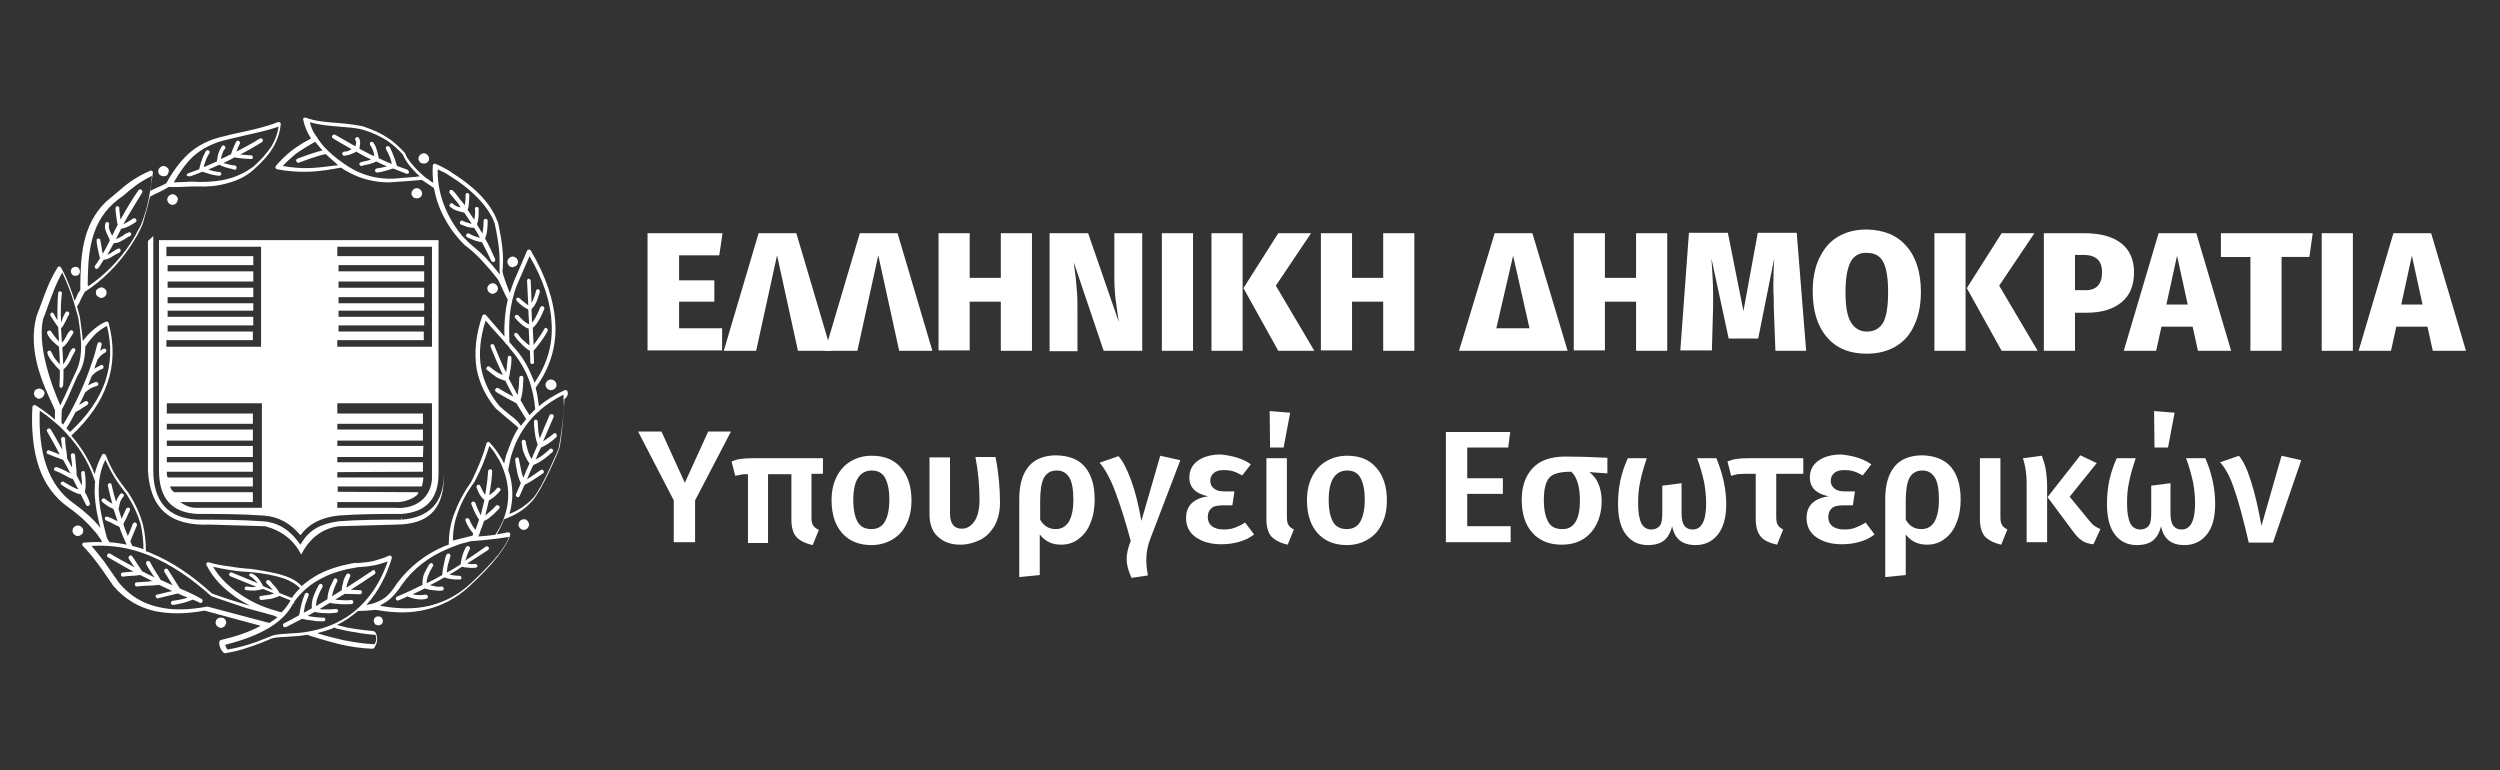 <?xml version="1.0" encoding="utf-8"?>
<!-- Generator: Adobe Illustrator 18.0.0, SVG Export Plug-In . SVG Version: 6.00 Build 0)  -->
<!DOCTYPE svg PUBLIC "-//W3C//DTD SVG 1.1//EN" "http://www.w3.org/Graphics/SVG/1.1/DTD/svg11.dtd">
<svg version="1.1" id="Layer_1" xmlns="http://www.w3.org/2000/svg" xmlns:xlink="http://www.w3.org/1999/xlink" x="0px" y="0px"
	 viewBox="0 0 610 188" enable-background="new 0 0 610 188" xml:space="preserve">
<rect x="0" y="0" width="610" height="188" fill="#333333" stroke="none"/>
<g>
	<path fill="#FFFFFF" d="M120.1,71.7c0.1,0,0.3,0,0.4-0.1c0.2-0.1,0.4-0.1,0.6-0.3c0.2-0.2,0.4-0.6,0.4-0.9c0-0.3-0.2-0.7-0.4-0.9
		c-0.2-0.2-0.5-0.4-0.9-0.4c-0.3,0-0.7,0.2-0.9,0.4c-0.2,0.2-0.4,0.5-0.4,0.9c0,0.3,0.2,0.7,0.4,0.9c0.1,0.1,0.3,0.2,0.5,0.3
		C119.9,71.7,120,71.7,120.1,71.7z M92.3,150.4c-0.3,0-0.6,0.1-0.8,0.3c-0.2,0.2-0.3,0.5-0.3,0.8c0,0.3,0.2,0.6,0.3,0.8
		c0.1,0.1,0.3,0.2,0.5,0.2c0.1,0,0.2,0.1,0.3,0.1c0.1,0,0.2,0,0.4-0.1c0.1,0,0.2-0.1,0.2-0.1c0,0,0,0,0,0c0.1,0,0.1-0.1,0.2-0.1
		c0.2-0.2,0.3-0.4,0.3-0.8c0-0.3-0.1-0.6-0.3-0.8C92.9,150.5,92.6,150.4,92.3,150.4z M128.1,126.7c-0.1,0-0.1,0-0.2,0
		c0,0-0.4,0-0.5,0.1c-0.2,0.1-0.4,0.1-0.5,0.3c-0.2,0.2-0.4,0.6-0.4,0.9c0,0.3,0.2,0.7,0.4,0.9c0.2,0.2,0.5,0.4,0.9,0.4
		c0.4,0,0.7-0.2,0.9-0.4c0.2-0.2,0.4-0.6,0.4-0.9c0-0.3-0.2-0.7-0.4-0.9C128.6,126.9,128.4,126.8,128.1,126.7z M55.2,151.9
		c0-0.3-0.2-0.7-0.4-0.9c-0.2-0.2-0.5-0.3-0.9-0.3c-0.3,0-0.7,0.1-0.9,0.3c-0.2,0.2-0.4,0.6-0.4,0.9c0,0.3,0.2,0.7,0.4,0.9
		c0.2,0.2,0.6,0.4,0.9,0.4c0.3,0,0.7-0.2,0.9-0.4C55,152.5,55.2,152.2,55.2,151.9z M134.4,92.6L134.4,92.6c-0.4,0-0.7,0.2-0.9,0.4
		c-0.2,0.2-0.4,0.5-0.4,0.9c0,0.3,0.2,0.7,0.4,0.9c0.2,0.2,0.6,0.4,0.9,0.4h0.1c0.3,0,0.7-0.2,0.9-0.4c0.2-0.2,0.4-0.5,0.4-0.9
		c0-0.3-0.2-0.7-0.4-0.9C135.1,92.7,134.8,92.6,134.4,92.6z M99.4,41.4c-0.8-0.3-1.7-0.6-2.5-0.9c0,0-0.1-0.1-0.1-0.2
		c-0.2-0.7-0.4-1.4-0.7-2.1c-0.3-0.8-0.6-1.5-1-2.3c-0.1-0.2-0.4-0.3-0.7-0.2s-0.3,0.4-0.2,0.7c0.4,0.7,0.7,1.4,1,2.1
		c0.2,0.5,0.3,1,0.4,1.5c-1.1-0.4-2.1-0.9-3.2-1.4c-0.1-0.6-0.2-1.2-0.4-1.8c-0.2-0.7-0.4-1.3-0.9-2c-0.2-0.2-0.5-0.3-0.7-0.1
		c-0.2,0.2-0.2,0.5-0.1,0.7c0.4,0.5,0.6,1,0.8,1.6c0.1,0.4,0.2,0.7,0.2,1.1c-0.2-0.1-0.5-0.2-0.7-0.3c-1-0.5-1.9-1-2.9-1.5
		c0-0.3,0.1-0.5,0.1-0.8c0.1-0.6,0.2-1-0.2-1.8c-0.1-0.2-0.4-0.3-0.7-0.2c-0.2,0.2-0.3,0.4-0.2,0.7c0.3,0.4,0.2,0.7,0.1,1.1
		c0,0.1,0,0.3-0.1,0.4c-1.6-0.9-3.2-1.8-4.9-2.8c-0.2-0.1-0.6-0.1-0.7,0.2c-0.2,0.2-0.1,0.5,0.2,0.7c1.5,0.9,3,1.8,4.5,2.6
		c-0.1,0-0.1,0-0.2,0.1c-0.5,0.3-0.9,0.5-1.6,0.5c-0.3,0-0.5,0.3-0.5,0.5c0,0.3,0.2,0.5,0.5,0.5c0.9-0.1,1.5-0.3,2.1-0.6
		c0.3-0.1,0.5-0.2,0.8-0.4c1.1,0.6,2.1,1.2,3.2,1.7c0.2,0.1,0.3,0.2,0.5,0.2c-0.6,0.2-1.2,0.4-1.9,0.5c-0.2,0.1-0.4,0.1-0.7,0.2
		c-0.2,0.1-0.4,0.3-0.3,0.5c0.1,0.3,0.3,0.4,0.5,0.4l0.7-0.2c1-0.2,2-0.4,2.9-0.9c0.8,0.4,1.7,0.8,2.6,1.2c-0.1,0-0.3,0.1-0.4,0.1
		c-0.7,0.2-1.4,0.3-2.1,0.4c-0.3,0.1-0.4,0.3-0.4,0.6c0.1,0.3,0.3,0.4,0.6,0.4c0.8-0.1,1.5-0.3,2.2-0.5c0.5-0.1,1-0.3,1.6-0.5
		c1.1,0.4,2.2,0.9,3.3,1.3c0.3,0.1,0.5-0.1,0.6-0.3C99.8,41.8,99.6,41.5,99.4,41.4z M19.4,128.3c-0.1,0-0.2-0.1-0.4-0.1
		c-0.1,0-0.2,0-0.4,0.1c-0.2,0.1-0.4,0.1-0.5,0.3c-0.3,0.2-0.4,0.6-0.4,0.9c0,0.3,0.1,0.7,0.4,0.9c0.2,0.2,0.5,0.4,0.9,0.4
		c0.3,0,0.7-0.2,0.9-0.4c0.3-0.2,0.4-0.5,0.4-0.9c0-0.3-0.1-0.7-0.4-0.9C19.7,128.4,19.5,128.3,19.4,128.3z M118.4,58.3
		c0-0.1,0-0.3,0.1-0.5c0.1-0.2,0.1-0.4,0.2-0.6c0.2-1,0.3-2.1,0.3-3.3c0-0.3-0.2-0.5-0.5-0.5s-0.5,0.2-0.5,0.5
		c0,1.1-0.1,2.1-0.3,3.1c-0.4-0.7-0.9-1.5-1.3-2.2c0-0.1,0.1-0.6,0.2-0.8c0.2-0.9,0.2-2,0.2-3.1c0-0.2-0.2-0.4-0.5-0.4
		c-0.3,0-0.5,0.3-0.4,0.5c0.1,0.9,0,1.8-0.2,2.6c-0.5-0.8-1.1-1.6-1.6-2.4c0.2-0.5,0.3-1.1,0.3-1.6c0.1-0.7,0.1-1.4,0.1-2
		c0-0.3-0.2-0.5-0.5-0.5c-0.3,0-0.4,0.2-0.4,0.5c0,0.7,0,1.3-0.1,1.9c0,0.2-0.1,0.4-0.1,0.6c-0.3-0.5-0.7-0.9-1.1-1.4
		c-0.6-0.8-1.1-1.5-1.8-2.2c-0.2-0.2-0.5-0.2-0.7-0.1c-0.2,0.2-0.2,0.4-0.1,0.7c0.6,0.7,1.2,1.5,1.8,2.2c0.3,0.4,0.6,0.8,0.9,1.3
		c-0.7-0.1-1.3-0.3-1.9-0.9c-0.2-0.2-0.5-0.2-0.7,0.1c-0.2,0.2-0.2,0.5,0.1,0.7c1,0.9,2,1,3,1.3c0.1,0,0.3,0,0.4,0.1
		c0.6,0.9,1.2,1.8,1.8,2.7c-0.3,0-0.5-0.1-0.7-0.2c-0.6-0.1-1-0.3-1.5-0.5c-0.2-0.2-0.5-0.1-0.6,0.2c-0.2,0.2-0.1,0.6,0.2,0.7
		c0.5,0.2,1,0.4,1.6,0.6c0.5,0.1,1.1,0.2,1.6,0.2c0.5,0.8,1,1.6,1.4,2.4c-0.3-0.1-0.6-0.1-0.8-0.2c-0.6-0.2-1.2-0.4-1.8-0.8
		c-0.3-0.1-0.5-0.1-0.7,0.2c-0.2,0.2-0.1,0.5,0.2,0.7c0.7,0.3,1.3,0.6,1.9,0.8c0.6,0.2,1.1,0.3,1.7,0.4c0.8,1.5,1.6,3.1,2.3,4.6
		c0.1,0.2,0.4,0.3,0.6,0.2c0.3-0.1,0.4-0.4,0.3-0.7C120,61.4,119.3,59.8,118.4,58.3z M103.4,39.9c0.4,0,0.7-0.1,0.9-0.3
		c0.2-0.2,0.4-0.5,0.4-0.9c0-0.4-0.2-0.7-0.4-0.9c-0.2-0.2-0.5-0.4-0.9-0.4c-0.3,0-0.7,0.2-0.9,0.4c-0.2,0.2-0.4,0.5-0.4,0.9
		c0,0.3,0.2,0.7,0.4,0.9C102.7,39.8,103.1,39.9,103.4,39.9z M124.6,65.1c0.1,0,0.2,0.1,0.4,0.1c0.1,0,0.3,0,0.4-0.1
		c0.2-0.1,0.4-0.1,0.6-0.3c0.2-0.2,0.4-0.6,0.4-0.9c0-0.3-0.2-0.7-0.4-0.9c-0.2-0.2-0.6-0.4-0.9-0.4c-0.3,0-0.7,0.2-0.9,0.4
		c-0.2,0.2-0.4,0.5-0.4,0.9c0,0.3,0.2,0.7,0.4,0.9C124.2,65,124.4,65,124.6,65.1z M39.9,43c0.4,0,0.7-0.1,0.9-0.3
		c0.1-0.1,0.2-0.3,0.3-0.6c0-0.1,0.1-0.2,0.1-0.3c0-0.4-0.1-0.7-0.4-0.9c-0.2-0.2-0.5-0.4-0.9-0.4c-0.3,0-0.7,0.2-0.9,0.4
		c-0.2,0.2-0.4,0.5-0.4,0.9c0,0.3,0.2,0.7,0.4,0.9C39.2,42.8,39.5,43,39.9,43z M9.5,97.3c0.3,0,0.7-0.2,0.9-0.4l0,0
		c0.2-0.2,0.4-0.5,0.4-0.8h0.1c0-0.3-0.1-0.7-0.4-0.9c-0.1-0.1-0.3-0.2-0.5-0.3c-0.1,0-0.2-0.1-0.4-0.1s-0.2,0-0.4,0.1
		C9,94.9,8.8,95,8.7,95.1c-0.3,0.2-0.4,0.6-0.4,0.9c0,0.3,0.1,0.7,0.4,0.9C8.9,97.1,9.2,97.3,9.5,97.3z M18.4,67.3
		c0.3,0,0.6-0.1,0.8-0.3c0.2-0.2,0.3-0.5,0.3-0.8c0-0.3-0.2-0.6-0.3-0.8c-0.2-0.2-0.5-0.3-0.8-0.3c-0.3,0-0.6,0.2-0.8,0.3
		c-0.2,0.2-0.3,0.5-0.3,0.8c0,0.3,0.1,0.5,0.3,0.8C17.8,67.2,18.1,67.3,18.4,67.3z M42.1,50c0.1,0,0.2,0,0.3-0.1
		c0.2,0,0.4-0.1,0.6-0.3c0.1-0.1,0.2-0.3,0.3-0.6c0-0.1,0.1-0.2,0.1-0.3c0-0.3-0.1-0.7-0.4-0.9c-0.2-0.2-0.5-0.4-0.9-0.4
		c-0.3,0-0.7,0.2-0.9,0.4c-0.2,0.2-0.4,0.5-0.4,0.9c0,0.3,0.2,0.7,0.4,0.9c0.1,0.1,0.3,0.2,0.5,0.3C41.8,50,41.9,50,42.1,50z
		 M43.9,143.6L41,139c-0.2-0.3-0.4-0.3-0.7-0.2c-0.2,0.1-0.3,0.4-0.2,0.7l2,3.3c-1-0.4-1.9-0.9-2.9-1.3c-0.4-0.7-0.8-1.4-1.3-2.1
		c-0.5-0.8-0.9-1.5-1.3-2.3c-0.2-0.2-0.4-0.3-0.7-0.2c-0.3,0.2-0.3,0.4-0.2,0.7v0.1l0,0c0.4,0.8,0.9,1.5,1.4,2.3
		c0.2,0.3,0.4,0.6,0.6,0.9c-1-0.5-2-1-3-1.5c-0.3-0.5-0.7-1-1.2-1.8c-0.4-0.6-0.8-1.3-1.2-1.8c-0.1-0.3-0.4-0.3-0.7-0.2
		c-0.2,0.2-0.3,0.4-0.2,0.7c0.4,0.6,0.8,1.2,1.2,1.8c0.1,0.1,0.1,0.2,0.2,0.3c-2-1.1-4-2.1-5.9-3.3c-0.2-0.1-0.6-0.1-0.7,0.2
		c-0.2,0.2-0.1,0.6,0.2,0.7c2.1,1.2,4.1,2.4,6.2,3.5c-0.2,0-0.4,0-0.5,0c-0.8,0.1-1.5,0.1-2.2,0.2c-0.3,0-0.4,0.3-0.4,0.6
		c0.1,0.3,0.3,0.4,0.6,0.4c0.7-0.1,1.4-0.2,2.1-0.2c0.6,0,1.3-0.1,2-0.2c1,0.5,2,1,3,1.5c-0.3,0-0.7,0-1,0.1c-1,0.1-2,0.1-2.9,0.2
		c-0.3,0-0.4,0.3-0.4,0.6c0.1,0.3,0.3,0.4,0.5,0.4c0.9-0.1,1.9-0.2,2.8-0.2c0.9,0,1.8-0.1,2.6-0.2c1.1,0.5,2.1,1,3.2,1.5l-3.7,0.9
		c-0.3,0-0.4,0.3-0.3,0.5c0.1,0.3,0.3,0.4,0.5,0.4l4.9-1.2c0.8,0.4,1.6,0.7,2.4,1c-1.2,0.5-3.6,0.8-3.7,0.8
		c-0.3,0.1-0.4,0.3-0.4,0.6c0,0.2,0.3,0.4,0.5,0.4c0.1,0,3-0.4,4.8-1.3c0.6,0.2,1.2,0.5,1.8,0.8c0.2,0.1,0.5,0,0.6-0.3
		c0.1-0.3,0-0.6-0.3-0.7C47.4,145.1,45.6,144.3,43.9,143.6z M138.5,95.6c0-0.3-0.4-0.5-0.7-0.4c-2.4,1.1-4.5,2.4-6.3,3.9
		c-0.2-1.5-0.4-3-0.8-4.5c3.5-4.8,5.1-10,4.8-15.6c-0.3-5.7-2.3-11.6-6-17.9c-0.2-0.3-0.7-0.3-0.9,0.1l-3.4,7.9
		c-0.3,0.8-0.5,1.6-0.8,2.4c-0.7-1.7-1.8-4.7-1.8-5.4c0-0.3,0.1-0.7,0.1-1c0.1-2.6,0.1-4.8-1.2-10.9l-0.1-0.1
		c-1.7-5-6.7-9.2-10.9-11.8c-0.8-0.6-1.5-1-2.3-1.4c-0.7-0.4-1.4-0.7-1.9-0.9c-0.3-0.2-0.7,0.1-0.7,0.4c-0.1,1.5,0,2.9,0.1,4.2
		c-0.2-0.1-0.3-0.2-0.5-0.3c-0.4-0.3-0.7-0.6-1.3-0.9c0,0,0,0,0,0c-0.1-0.1-2-1.7-2.9-2.8c-0.8-0.9-1.6-1.9-2-2.8
		c-0.1-0.2-0.1-0.4-0.3-0.6l0,0c0,0-0.1-0.1-0.1-0.1c0,0,0,0,0,0c0,0,0,0,0,0c-1.2-1.2-2.3-2.4-3.9-3.4c-1.6-1.1-3.5-2-6.2-2.9
		c0,0-3-0.6-6.1-0.8c-2.7-0.2-5.5-0.4-7.8-1.3l0,0c-0.1,0-0.1,0-0.2,0c-0.3,0.1-0.4,0.1-0.4,0.2c0,0.1-0.1,0.1,0,0.3
		c0.3,1.7,1,3.2,1.9,4.6c-1.8,0.9-3.5,2-4.8,3c-1.5,1.2-2.7,2.4-3.8,3.7c-0.2,0.3-0.1,0.7,0.3,0.8c2.6,0.5,5.2,0.7,7.9,0.6
		c2.5-0.1,5-0.5,7.7-1c0.1,0.1,1.4,0.9,2,1.2c3,1.6,6.3,2.4,9.7,2.4v0c0,0,3.1-0.2,4.3-0.3c1.2-0.1,3.6-0.3,3.7-0.3
		c0.1,0,2.4,1.6,3,2c1,5.7,3.9,9.9,5.9,12.2c0.5,0.6,0.9,1,1.3,1.4c0.3,0.3,0.5,0.5,0.7,0.6c1.3,1,2.5,2.1,3.8,3.5
		c1.3,1.4,2.6,2.9,3.9,4.6l0,0c0.4,0.8,0.8,1.6,1.2,2.5c0.4,0.9,0.8,1.7,1.2,2.4c-0.3,1.2-0.5,2.4-0.6,3.5c-0.2,1.9-0.3,3.7-0.2,5.5
		c-0.5-0.5-0.9-1.1-1.4-1.6c-1-1.2-2.1-2.4-3.1-3.6c-0.3-0.3-0.7-0.2-0.9,0.1c-1.7,4.9-2,9.2-1.4,13c0.7,3.7,2.4,7,4.7,9.7
		c0,0,1.8,1.5,2.7,2.3c0.9,0.8,1.9,1.5,2.8,2.4c-0.7,1.1-1.3,2.3-1.8,3.5c-0.4,1-0.8,2.1-1.2,3.2c-0.2,0.7-0.3,1.3-0.5,2
		c-0.3-0.6-0.6-1.2-1-1.8c-0.7-1.2-1.5-2.2-2.5-3.3c-0.2-0.3-0.7-0.2-0.8,0.2c-0.7,2.5-1.6,4.8-2.6,7c-0.2,0.4-0.4,0.8-0.6,1.3
		c-0.2,0.4-0.6,1.2-0.6,1.2c-2,2.8-3.3,5.5-4.2,8c-0.9,2.5-1.2,4.9-1.2,7.2c-0.3,0.1-0.6,0.2-0.9,0.3c-4.8,2-8.7,5.1-11.7,9.1
		c-1,1.6-2.1,3-3.5,3.9c-1.2,0.7-2.5,1.2-4,1.4c2.9-3.2,4.9-7.1,6.2-11.4c0.1-0.4-0.3-0.8-0.7-0.6c-1.3,0.6-2.5,0.9-3.8,1.3
		c-1.4,0.3-2.7,0.4-4.1,0.5h-0.1l0.1,0.3l0,0.1l-0.1-0.5c-3.2,0.5-6.4,1.4-9.1,2.8c-1.5,0.8-2.9,1.8-4.2,2.9c-1-1.1-2.5-2-4.5-2.6
		c-2.1-0.8-8-1.6-8-1.6c-1.7-0.1-3.4-0.3-5.1-0.6c-1.7-0.2-3.4-0.5-5.1-1c-0.4-0.1-0.7,0.3-0.5,0.7c1.6,3.2,4.1,5.7,7.1,7.8
		c1.1,0.8,2.3,1.4,3.5,2.1c-0.3-0.1-0.7-0.2-1-0.3c-2.8-0.8-5.6-1.7-8.3-2.7c-4.9-4.5-9.9-7.8-15-9.9c-0.4-0.2-0.7-0.3-1.1-0.4
		c0-2.2-0.2-4.5-0.8-6.8c-0.7-2.4-1.8-4.9-3.5-7.5c0,0-2-2.6-3-4.1c-0.9-1.5-1.8-3.2-2.5-5.1c-0.2-0.3-0.7-0.4-0.9,0
		c-0.8,1.5-1.4,3-1.8,4.7c-1.3-3.4-3.2-6.5-5.7-9.4c4.3-4,7.3-8.3,8.8-12.8c1.6-4.6,1.7-9.5,0.3-14.7c-0.1-0.3-0.4-0.4-0.7-0.3
		c-1.2,0.5-2.3,1.3-3.4,2.3c-0.8,0.7-1.5,1.5-2.2,2.4c-0.1-1.2-0.2-2.3-0.4-3.5c-0.1-0.8-0.3-2.3-0.3-2.3c-0.2-0.9-0.5-1.8-0.7-2.6
		c0.5-0.7,0.7-1.2,0.9-1.7c0.2-0.5,1-1.8,1-1.9c4.3-2.7,8.3-6.8,11.2-11.2c0.6-0.9,1.1-1.8,1.6-2.6c0.5-0.9,0.9-1.8,1.3-2.7
		c0,0,1.4-4.8,1.8-6.7c0.7-0.4,1.5-0.8,2.2-1.1c0.8-0.4,1.6-0.8,2.4-1.3c1.2,0.1,2.3,0,3.4,0c1.2-0.1,2.3-0.1,3.5-0.1
		c2.6,0.1,5-0.1,7.4-0.8c2.3-0.6,4.5-1.6,6.4-3.3c1.9-1.7,3.5-3.4,4.6-5.2c1.1-1.8,1.8-3.7,2-5.9c0.1-0.3-0.3-0.6-0.7-0.5
		c-3,1.2-6.3,1.9-9.5,2.6c-1.1,0.2-2.3,0.5-3.4,0.8v0c-3.9,0.8-6.8,2.4-9,4.4c-2.2,2.1-3.9,4.5-5.3,7.1c-0.7,0.4-1.5,0.8-2.3,1.1
		c-0.5,0.2-1.1,0.5-1.6,0.8c0.1-0.5,0.1-1.1,0.2-1.6c0.1-0.9,0.3-1.9,0.4-2.8c0.1-0.4-0.3-0.7-0.7-0.5c-3.7,1.6-5.8,3.3-8.2,5.4
		c-0.7,0.6-2.5,2.1-2.5,2.1l0,0c-6.1,5.8-6.2,14.2-6.3,20.2v1.4c-0.6,0.7-0.8,1.3-1,1.8c-0.1,0.3-0.2,0.5-0.4,0.8
		c-0.3-1-0.6-1.9-0.9-2.7c-0.7-1.9-1.4-3.6-2.4-5.4c-0.2-0.3-0.7-0.4-0.8-0.1c-2,3.2-2.9,5.8-4,8.8c-0.4,1-1.2,3.2-1.2,3.2
		c-2.2,8.3,1.5,16.4,4.1,21.9c0.1,0.4,0.3,0.7,0.4,0.9v1.4c0,0.3,0,0.5,0,1c-0.6-0.5-1.1-1-1.7-1.4c-0.9-0.7-1.9-1.4-3-2.1
		c-0.3-0.2-0.7,0-0.8,0.4c-0.3,5.6,0.2,10.5,1.6,14.7c1.4,4.1,3.8,7.4,7.2,9.8c2.7,1.9,4.9,4,6.8,6.3c0.3,0.5,0.7,0.9,1,1.4
		c0.1,0.1,0.1,0.2,0.2,0.3c0.1,0.2,0.1,0.3,0.2,0.5c-1.5-0.1-2.9,0-4.4,0.1c-0.4,0-0.6,0.5-0.3,0.8c1.3,1.3,2.5,2.8,3.7,4.4
		c1.3,1.7,3.7,5.3,3.7,5.3c2.9,3.4,6.3,5.3,10.1,6.2c3.8,0.8,7.9,0.7,12.2-0.1l13.7,3.7c-2.7,1.5-6,2.6-9.8,3.5
		c-0.2,0.1-0.3,0.3-0.3,0.5c0,0.4,0,0.8,0.2,1.2c0.1,0.4,0.4,0.9,0.8,1.3c0.1,0.1,0.3,0.2,0.4,0.2c1.8-0.3,3.6-0.7,5.3-1.3
		c1.8-0.5,5.4-2,5.4-2c1-0.6,2.4-0.6,4.2-0.7c0.9-0.1,1.8-0.1,2.9-0.2c0.8-0.1,1.6-0.2,2.3-0.3c0.1,0.1,5.3,1.7,7.9,2.3
		c2.6,0.6,5.2,1,8,1.1c0.1,0,0.3-0.1,0.4-0.2c0.4-0.6,0.7-1.3,0.7-1.9c0.1-0.7-0.1-1.3-0.4-1.9c-0.1-0.1-0.3-0.2-0.4-0.3
		c-1.6-0.2-3.2-0.3-4.9-0.6c-1.4-0.2-2.7-0.5-4.1-0.9c1.9-0.9,3.6-2.1,5.1-3.4c0.8,0,1.5-0.1,2.2-0.1c0.7-0.1,1.5-0.1,2.2-0.2
		c4.4,0.8,8.6,0.9,12.4-0.1c3.8-0.9,7.4-2.8,10.5-5.7c3-2.8,5.3-5.2,6.9-7.3c1.6-2.1,2.6-3.8,3-5.2c0.1-0.3-0.2-0.7-0.6-0.6
		c-0.9,0.2-1.8,0.3-2.7,0.5c0.7-1.2,1.3-2.4,1.8-3.7c2.4-0.9,4.7-2,6.9-4.5c2.2-2.4,6.1-11.4,6.5-12.5c0.4-1.1,1-6.8,1.2-10.3
		c0.1-0.7,0.1-1.4,0.1-2C138.6,96.7,138.6,96.1,138.5,95.6z M75.8,41c-2.3,0.1-4.5-0.1-6.8-0.5c0.9-1,1.9-1.9,3.1-2.9
		c1.4-1,3-2,4.8-3c0.1,0.1,1.2,1.5,1.8,2.1c-2.2,0.5-6.1,2-6.1,2c-0.3,0.1-0.4,0.4-0.3,0.7c0.1,0.2,0.4,0.4,0.6,0.3
		c0,0,5-1.9,6.6-2.1c0.8,0.8,2.9,2.6,3,2.7C80.2,40.6,77.9,40.9,75.8,41z M99.5,43.3c-1.3,0.1-2.5,0.2-3.6,0.3
		c-3.6,0.1-6.9-0.7-9.8-2.3c-0.6-0.3-5.9-3.5-8.2-7c-0.1-0.1-0.3-0.3-0.6-0.9c-0.4-0.5-1.2-1.5-1.7-3.6c2.3,0.7,4.7,0.9,7.2,1.1
		c2,0.2,3.8,0.2,5.9,0.8c2.1,0.6,4.4,1.7,5.9,2.7c1.4,1,2.6,2.1,3.7,3.3c0.4,1.1,1.3,2.4,2.3,3.5c0.6,0.7,1.2,1.3,1.8,1.8
		C101.4,43.2,100.4,43.2,99.5,43.3z M118.6,63c-1.3-1.4-4-3.6-4-3.6c-0.1-0.1-1.3-1.3-1.8-1.8c-2.3-2.8-6.2-8.6-6-16.3
		c0.4,0.2,0.7,0.4,1.2,0.6c0.7,0.3,1.4,0.8,2.2,1.3c4,2.5,8.8,6.6,10.5,11.3l0,0c1.3,6,1.2,8.1,1.2,10.7v1c0,0.2,0.1,0.5,0.1,0.8
		C120.8,65.5,119.7,64.2,118.6,63z M47.1,38.2c2.1-1.9,4.9-3.4,8.6-4.2c1.2-0.3,2.3-0.5,3.4-0.8c3-0.7,6-1.3,8.9-2.3
		c-0.3,1.7-0.8,3.2-1.7,4.7c-1.1,1.7-2.6,3.4-4.4,5C60,42,58,43,55.8,43.6c-2.2,0.6-4.6,0.8-7,0.8c-1.3-0.1-2.4-0.1-3.6,0
		c-0.9,0-1.8,0.1-2.8,0.1C43.8,42.1,45.2,40,47.1,38.2z M21.4,69.4c0.1-5.9,0.1-14.2,6.2-19.7c0.8-0.7,1.5-1.3,2.3-1.8
		c2.2-1.9,4.1-3.5,7.2-5c-0.1,0.7-0.2,1.3-0.2,1.9c-0.4,2.8-0.8,5.5-2.2,9.3c-0.3,0.9-0.8,1.7-1.3,2.6c-0.4,0.9-1,1.8-1.5,2.6
		c-2.7,4.1-6.4,7.9-10.3,10.5C21.4,69.7,21.4,69.6,21.4,69.4z M58.3,144.8c-2.6-1.8-4.8-3.9-6.3-6.5c1.4,0.3,2.8,0.6,4.2,0.8
		c1.7,0.3,3.4,0.4,5.1,0.5v0c3.1,0.3,5.7,0.8,7.8,1.5c1.8,0.6,3.2,1.5,4.1,2.4c-0.7,0.7-1.4,1.5-2,2.4c-1-0.4-2-0.8-3-1.2
		c-0.4-0.7-0.9-1.5-1.6-2.1c-0.1-0.2-0.8-1-0.9-1c-0.2-0.1-0.5-0.1-0.7,0.1c-0.1,0.2-0.1,0.5,0,0.6l0,0c0,0,1.4,1.4,1.6,1.7
		c-0.8-0.3-1.6-0.6-2.4-1c-0.6-1.2-1.3-2.1-1.9-2.6c-0.2-0.1-0.3-0.2-0.5-0.3c-0.2-0.1-0.3-0.2-0.5-0.2c-0.3-0.1-0.5,0.2-0.5,0.4
		c-0.1,0.2,0.5,0.5,0.7,0.6c0.1,0.1,1,0.9,1.4,1.4c-2-0.8-4.1-1.7-6.3-2.6c-0.3-0.1-0.5,0-0.7,0.3c-0.1,0.2,0.1,0.5,0.3,0.6
		c2,0.8,4.1,1.7,6.4,2.6c-0.1,0-0.3,0-0.4,0c-0.6,0.1-1.3,0-2-0.1c-0.3,0-0.5,0.2-0.5,0.4c-0.1,0.3,0.2,0.5,0.4,0.5
		c0.7,0.1,1.4,0.1,2.1,0.1c0.7-0.1,1.4-0.2,2-0.4c0.9,0.4,1.8,0.7,2.7,1.1c-0.3,0.1-0.7,0.2-1,0.3c-0.7,0.1-1.5,0.2-2.2,0.3
		c-0.3,0-0.5,0.2-0.4,0.5c0,0.3,0.2,0.5,0.5,0.5c0.8-0.1,1.6-0.2,2.4-0.3c0.7-0.2,1.4-0.4,2-0.7c0.9,0.4,1.8,0.7,2.7,1.1
		c-0.6,1.1-1.3,2-2.2,2.9c-0.5-0.1-0.9-0.2-1.4-0.4C63.9,148.1,60.9,146.6,58.3,144.8z M20.8,84.6C20.8,84.6,20.8,84.6,20.8,84.6
		c0.9-1.4,1.8-2.4,2.7-3.3c0.8-0.7,1.7-1.3,2.6-1.8c1.2,4.8,1,9.2-0.4,13.5c-1.5,4.4-4.4,8.5-8.6,12.4c-0.3-0.3-0.6-0.6-0.9-0.9
		c0.8-1.2,1.5-2.5,2.2-3.9c0,0,0,0,0,0c0.6-0.4,0.6-0.4,0.7-0.4c0.7-0.5,1.5-0.9,2.2-1.4c0.2-0.2,0.3-0.4,0.2-0.7
		c-0.2-0.2-0.4-0.3-0.7-0.2c-0.5,0.3-1,0.6-1.5,0.9c0.5-1,1-2,1.5-3.1c0.5-0.4,1-0.7,1.4-1c0.5-0.2,0.9-0.4,1.4-0.5
		c0.3-0.1,0.4-0.3,0.4-0.6c-0.1-0.3-0.3-0.4-0.6-0.4c-0.5,0.2-1,0.3-1.6,0.7c-0.1,0-0.2,0.1-0.3,0.1c0.3-0.8,0.6-1.5,0.9-2.3
		c0,0,0,0,0,0c0.3-0.3,0.6-0.6,1-0.9c0.5-0.3,1-0.6,1.6-0.8c0.3-0.1,0.3-0.4,0.2-0.7c-0.1-0.3-0.4-0.3-0.6-0.2
		c-0.6,0.3-1.2,0.6-1.6,0.9c0.3-0.8,0.5-1.6,0.8-2.3c0,0,0.1,0,0.1-0.1c0.3-0.3,0.5-0.7,0.8-0.9c0.3-0.3,0.6-0.5,1-0.7
		c0.2-0.1,0.3-0.4,0.2-0.7c-0.1-0.2-0.4-0.3-0.7-0.2c-0.3,0.2-0.5,0.3-0.8,0.5c0.2-0.5,0.3-1,0.4-1.5c0.1-0.3-0.1-0.5-0.4-0.6
		c-0.2-0.1-0.5,0.1-0.6,0.3c-0.3,1.2-0.6,2.2-0.9,3.3c-0.4,1.1-0.7,2.1-1.1,3.2c-1.9,5.2-4.1,9.6-6.4,13.3c-0.1-0.1-0.3-0.3-0.4-0.4
		c0,0,0-2.4,0.1-3.3c0.8-1.4,1.6-3.1,2.3-4.8c0.5-1.1,1.5-3.4,1.5-3.4C20.4,89.4,20.8,87,20.8,84.6z M10.6,77.6L10.6,77.6
		c0.5-1.1,0.8-2.2,1.2-3.2c1-2.7,1.8-5.1,3.4-7.9c0.7,1.5,1.3,2.9,1.9,4.5c0.7,1.9,1.3,4,2,6.5h0c0.1,0.7,0.2,1.4,0.3,2.1
		c0.5,4.1,0.9,7.8-1.2,11.8c0,0-1.1,2.3-1.6,3.5c-0.6,1.4-1.3,2.8-1.9,4C14.7,98.8,8.5,85.6,10.6,77.6z M18.1,122.9
		c-3.2-2.2-5.4-5.3-6.8-9.3c-1.3-3.8-1.8-8.3-1.6-13.4c0.7,0.5,1.5,1,2.2,1.6c0.9,0.7,1.8,1.5,2.6,2.2c4.2,4,7,8.3,8.6,13.2
		c0,0.1,0.1,0.2,0.1,0.2c-0.1,1-0.1,2-0.1,3c0.1,2.6,0.6,5.4,1.4,8.4C22.8,126.7,20.6,124.7,18.1,122.9z M24.1,120.4
		c-0.1-3.1,0.4-5.8,1.6-8.2c0.7,1.5,1.4,2.9,2.2,4.2c0.9,1.5,2,2.9,3,4.2c1.6,2.5,2.7,4.9,3.4,7.2C34.8,130,35,132,35,134
		c-0.9-0.3-1.8-0.6-2.7-0.8c-0.2-0.3-0.3-0.7-0.5-1.1c0.2-0.4,0,0.1,0,0c0.5-1.3,1.1-2.7,1.6-3.9c0.1-0.3-0.1-0.5-0.3-0.7
		c-0.3-0.1-0.5,0.1-0.7,0.3c-0.4,1.1-0.8,2.1-1.2,3c-0.4-0.9-0.8-1.9-1.1-2.9c0.2-0.5,0.4-0.9,0.7-1.4c0.3-0.7,0.6-1.4,0.9-2
		c0.1-0.2,0-0.5-0.2-0.6c-0.3-0.1-0.5,0-0.7,0.2c-0.3,0.7-0.6,1.3-0.9,2c-0.1,0.2-0.2,0.3-0.2,0.5c-0.1-0.3-0.2-0.6-0.3-0.9
		c-0.2-0.5-0.3-1.1-0.5-1.6c0.1-0.1,0.1-0.1,0.1-0.2c0.1-0.4,0.2-0.9,0.3-1.4c0.2-0.4,0.4-0.9,0.8-1.3c0.2-0.2,0.2-0.5-0.1-0.7
		c-0.2-0.2-0.5-0.2-0.7,0.1c-0.4,0.5-0.7,1-0.9,1.6c0,0.1,0,0.1-0.1,0.2c-0.4-1.4-0.8-2.8-1.1-4.2c-0.1-0.3-0.3-0.4-0.5-0.3
		c-0.3,0.1-0.4,0.3-0.4,0.5c0.3,1.5,0.7,3,1.1,4.5c-0.6-0.3-1.2-0.7-1.8-1.2c-0.2-0.2-0.5-0.1-0.7,0.1c-0.2,0.2-0.2,0.5,0.1,0.7
		c0.7,0.6,1.5,1.2,2.3,1.5c0.2,0.1,0.3,0.1,0.4,0.2c0.2,0.6,0.4,1.2,0.6,1.8c0.1,0.4,0.3,0.8,0.4,1.2c-0.2-0.1-0.4-0.2-0.6-0.3
		c-0.6-0.3-1.2-0.6-1.8-0.8c-0.3-0.1-0.6,0-0.7,0.2c-0.1,0.3,0.1,0.6,0.3,0.7c0.6,0.2,1.2,0.5,1.7,0.8c0.5,0.3,0.9,0.5,1.5,0.7
		c0.5,1.5,1.1,2.9,1.8,4.4c-1.4-0.3-2.8-0.5-4.2-0.6c-0.2-0.3-0.4-0.7-0.6-1C25,127.2,24.2,123.6,24.1,120.4z M50.6,148
		c-4.3,0.8-8.4,1-12,0.1c-3.6-0.8-6.8-2.6-9.5-5.8h0c-1.3-1.8-2.5-3.6-3.7-5.3c-1.1-1.4-2.1-2.7-3.1-3.8c5-0.3,9.8,0.5,14.5,2.5
		c5,2.1,9.9,5.4,14.8,9.8c0.1,0,5.8,2,8.6,2.9c2.2,0.6,4.4,1.2,6.6,1.8c0.3,0.1,0.6,0.3,0.9,0.4c-0.6,0.5-1.3,1-2,1.4L50.6,148z
		 M86.9,154.3c1.5,0.3,3.1,0.5,4.7,0.6c0.2,0.4,0.2,0.8,0.2,1.1c0,0.4-0.2,0.8-0.4,1.2c-2.5-0.1-5-0.5-7.6-1c-2.1-0.5-4.2-1-6.4-1.7
		c1.5-0.4,2.9-0.8,4.3-1.4c0.1,0.1,0.1,0.1,0.2,0.2C83.6,153.7,85.2,154.1,86.9,154.3z M87.7,148.1c-3.5,3.3-8.2,5.6-14.5,6.3
		c-1,0.1-2,0.1-2.9,0.2c-1.9,0.1-3.4,0.2-4.6,0.8l0,0c-1.7,0.7-3.5,1.4-5.2,1.9c-1.6,0.5-3.3,0.9-5,1.2c-0.2-0.3-0.3-0.5-0.4-0.7
		c-0.1-0.2-0.1-0.4-0.1-0.5c4.1-1,7.5-2.3,10.3-3.9c2.8-1.6,4.9-3.6,6.2-6.1c0.1,0,0.2-0.1,0.3-0.3c0-0.1,0-0.2,0-0.2
		c1.8-2.5,4.1-4.4,6.7-5.7c2.6-1.4,5.6-2.2,8.8-2.7l0,0c1.5-0.1,2.8-0.2,4.2-0.5c1.1-0.2,2.1-0.6,3.1-0.9
		C93.2,141.1,91,145,87.7,148.1z M124.4,76.7c0.3-2.4,0.8-4.8,1.8-7.3l3-6.9c3.4,5.8,5.2,11.3,5.4,16.5c0.3,5.1-1.1,9.9-4.2,14.4
		c-0.1-0.4-0.3-0.9-0.5-1.3c-1-2.6-2.5-5.3-4.9-7.8l0,0c-0.2-0.3-0.5-0.6-0.7-0.8C124.2,81.2,124.2,79,124.4,76.7z M124.5,101.3
		c-0.9-0.7-1.7-1.4-2.6-2.2c-2.2-2.6-3.8-5.7-4.5-9.3c-0.6-3.4-0.3-7.3,1.1-11.6c0.8,1,1.7,2,2.6,3c0.8,0.9,1.6,1.7,2.3,2.6
		c0,0.1,0.1,0.2,0.2,0.2c0.2,0.3,0.5,0.5,0.7,0.8v0.1c2.2,2.5,3.7,5,4.7,7.6c0.9,2.4,1.4,4.9,1.6,7.4c-0.5,0.4-0.9,0.9-1.4,1.4
		c-0.8-1.2-1.5-2.4-2.2-3.7c0.3-0.7,0.5-1.9,0.6-3.3c0-0.4,0.1-2.1,0.1-2.1c0-0.3-0.2-0.5-0.5-0.5c-0.3,0-0.5,0.2-0.5,0.5
		c0,0-0.1,1.8-0.1,2c-0.1,0.9-0.2,1.6-0.3,2.2c-0.6-1.1-2.1-3.9-2.2-4.1c0.2-0.5,0.3-1.2,0.4-1.9c0.2-0.9,0.3-2,0.3-3.1
		c0-0.2-0.2-0.5-0.4-0.5c-0.3,0-0.5,0.2-0.5,0.4c-0.1,1-0.2,2.1-0.3,3c-0.1,0.3-0.1,0.5-0.1,0.7c-1.1-2.2-2-4.4-2.9-6.6
		c-0.1-0.3-0.4-0.4-0.7-0.3c-0.2,0.1-0.3,0.4-0.2,0.6c0.9,2.3,1.9,4.6,3,6.9c-0.3-0.1-0.7-0.3-1.1-0.5c-0.7-0.4-1.4-0.9-2.1-1.5
		c-0.2-0.2-0.5-0.2-0.7,0.1c-0.2,0.2-0.2,0.5,0.1,0.7c0.7,0.6,1.5,1.2,2.2,1.7c0.7,0.4,1.4,0.7,2.2,0.9c0.1,0.3,1.5,2.9,2,3.9
		c-0.4-0.2-2.8-1.5-3.7-2.1c-0.2-0.1-0.5-0.1-0.7,0.2c-0.2,0.2-0.1,0.5,0.1,0.7c0.9,0.6,4.2,2.4,5,2.8c0.8,1.3,1.6,2.6,2.4,3.9
		c-0.5,0.5-0.9,1.1-1.3,1.6C126.4,102.8,125.5,102,124.5,101.3z M124.2,131c-0.4,1.2-1.3,2.6-2.5,4.2c-1.6,2-3.8,4.3-6.8,7.1
		c-3,2.8-6.4,4.6-10.1,5.5c-3.7,0.9-7.7,0.8-12.1,0c0,0,1-0.6,1.6-1c1.5-1,2.7-2.5,3.8-4.2l0,0c2.8-3.9,6.6-6.8,11.2-8.7
		c0.9-0.4,1.8-0.7,2.8-1.1c0.9-0.3,2-0.5,3-0.8C115.1,132.1,121.5,131.5,124.2,131z M120.9,130.4c0,0-0.1,0.1-0.1,0.1
		c-1.4,0.2-2.8,0.3-4.1,0.4c0.2-0.4,0.4-0.8,0.5-1.3c0.3-0.7,0.9-2.4,0.9-2.5c0.6-0.2,1.2-0.6,1.7-1.1c0.7-0.5,1.3-1.2,2-1.9
		c0.2-0.2,0.2-0.5-0.1-0.7c-0.2-0.2-0.5-0.2-0.7,0c-0.6,0.7-1.3,1.3-1.9,1.8c-0.2,0.2-0.5,0.4-0.7,0.6c0.3-1.2,0.6-2.5,0.9-3.7
		c0.3-0.2,0.8-0.5,1.2-0.8c0.5-0.4,1-0.9,1.5-1.5c0.2-0.2,0.2-0.5-0.1-0.7c-0.2-0.2-0.5-0.2-0.7,0.1c-0.5,0.6-1.1,1.1-1.5,1.4
		c-0.1,0.1-0.2,0.2-0.3,0.2c0.3-1.9,0.6-3.8,0.7-5.8c0-0.3-0.2-0.5-0.4-0.5c-0.3-0.1-0.5,0.2-0.6,0.4c-0.1,2-0.4,3.9-0.7,5.8
		c-0.1-0.2-0.3-0.3-0.4-0.5c-0.3-0.5-0.5-1-0.8-1.6c-0.1-0.3-0.3-0.4-0.6-0.3c-0.3,0.1-0.4,0.4-0.3,0.7c0.3,0.7,0.5,1.3,0.9,1.9
		c0.3,0.4,0.6,0.8,1,1.1c-0.3,1.3-0.6,2.5-0.9,3.7c-0.1-0.2-0.2-0.3-0.3-0.6c-0.3-0.6-0.7-1.4-1-2.4c-0.1-0.2-0.4-0.4-0.7-0.3
		c-0.2,0.1-0.4,0.4-0.3,0.6c0.4,1.1,0.8,1.9,1.1,2.5c0.3,0.6,0.6,1,0.8,1.3c0,0.1-0.9,2.5-0.9,2.5c-0.4-0.5-0.8-1.1-1.1-1.7
		c-0.1-0.2-0.3-0.7-0.4-0.9c-0.1-0.2-0.4-0.3-0.6-0.3c-0.3,0.1-0.4,0.4-0.3,0.7c0.1,0.1,0.3,0.8,0.4,0.9c0.4,0.8,0.9,1.5,1.5,2.2
		c-0.1,0.2-0.2,0.3-0.2,0.5c0,0-4.4,1.1-4.8,1.2c0-2.1,0.3-4.2,1.1-6.5c0.8-2.4,2.1-5,4.1-7.7c0,0,1.1-2.1,1.3-2.6
		c0.9-1.9,1.7-4.1,2.4-6.3c0.7,0.8,1.3,1.6,1.8,2.5c0.7,1,1.2,2.1,1.6,3.2C125.1,120.4,123.9,126,120.9,130.4z M137.6,99.3
		c-0.2,3.5-0.8,7.5-1.3,10.2c0,0-4.1,9.7-6.2,12c-1.9,2-3.8,3.1-5.8,3.9c1-3.4,1-7.1-0.3-10.7c0,0,0.4-2.3,0.7-3.4
		c0.3-1,0.7-2.1,1.1-3.1c1.3-2.9,3.1-5.5,5.5-7.7c0.2,0,0.3-0.1,0.3-0.3c1.7-1.5,3.7-2.8,5.9-3.9c0,0.3,0,0.7,0,1
		C137.6,98,137.6,98.6,137.6,99.3z M15.4,94.1c0.1-1.2,0.1-2.6,0.1-4c0.9-0.7,1.5-1.7,2-2.9c0,0,0.6-1.1,0.8-1.5
		c0.2-0.2,0.1-0.5-0.1-0.7c-0.2-0.1-0.5-0.1-0.7,0.2c-0.4,0.5-0.7,1.1-0.9,1.7c-0.4,0.7-0.7,1.4-1.2,2c0-1.3-0.1-2.7-0.2-4.1
		c0.8-0.5,1.3-1.3,1.8-2.1c0.3-0.4,0.5-0.9,0.8-1.3c0.2-0.2,0.2-0.5-0.1-0.7c-0.2-0.2-0.5-0.2-0.7,0.1c-0.4,0.4-0.7,0.9-0.9,1.4
		c-0.3,0.5-0.6,1.1-1,1.4c-0.1-1.2-0.1-2.3-0.2-3.5c0.8-0.7,1.6-2.9,1.9-3.3c0.2-0.2,0.1-0.5-0.1-0.7c-0.2-0.2-0.6-0.1-0.7,0.1
		c-0.4,0.5-1,2.2-1.1,2.5c-0.1-2.5-0.1-4.9,0.2-7.1c0.1-0.3-0.2-0.5-0.4-0.5c-0.3-0.1-0.5,0.2-0.5,0.4c-0.2,2.1-0.2,4.3-0.2,6.6
		c-0.2-0.2-0.8-1.4-0.9-1.6c-0.1-0.2-0.4-0.3-0.6-0.2c-0.2,0.2-0.3,0.4-0.2,0.7c0.1,0.2,1.4,2.2,1.9,2.8c0.1,1.2,0.1,2.3,0.2,3.5
		c-0.8-0.7-1.9-2.4-1.9-2.4c-0.1-0.2-0.4-0.3-0.7-0.2c-0.2,0.1-0.4,0.4-0.3,0.6c0.5,1.4,1.9,2.5,2.9,3.3c0.1,1.5,0.2,2.9,0.2,4.3
		c-0.4-0.4-0.7-0.8-1.1-1.3c-0.6-0.7-0.9-1.8-1.2-2c-0.2-0.2-0.7,0.1-0.7,0.2c-0.2,0.4,0.3,1.4,1.1,2.4c0.6,0.8,1.4,1.7,1.9,2.1
		c0,1.4,0,2.6-0.1,3.8c0,0.3,0.2,0.5,0.4,0.6C15.1,94.5,15.3,94.4,15.4,94.1z M20.7,120c0.2-0.8,0.2-1.6,0.2-2.3
		c0-0.8-0.1-1.6-0.2-2.4c0-0.3-0.3-0.4-0.5-0.4c-0.2,0.1-0.4,0.3-0.4,0.5c0.1,0.8,0.1,1.5,0.2,2.3c0,0.3,0,0.5,0,0.8
		c-0.4-0.8-0.9-1.7-1.3-2.5c0-1.5-0.3-3.5-0.4-5v0c-0.1-0.3-0.3-0.4-0.6-0.4c-0.3,0.1-0.5,0.3-0.4,0.5v0.1c0.1,0.9,0.3,1.9,0.3,2.9
		c0-0.1-0.1-0.2-0.1-0.2c-0.4-0.7-0.7-1.3-1.1-2c0,0-0.1-1.6-0.3-2.4c-0.1-0.8-0.2-1.6-0.2-2.4c0-0.3-0.2-0.5-0.5-0.5
		c-0.3,0-0.5,0.3-0.5,0.5v0.1c0.1,0.8,0.2,1.6,0.3,2.4c0,0,0,0.1,0,0.1c-0.9-1.6-1.8-3.3-2.8-4.9c-0.2-0.3-0.4-0.3-0.7-0.2
		c-0.3,0.2-0.3,0.4-0.2,0.7c1.1,1.9,2.1,3.7,3.1,5.6c-0.2-0.1-0.4-0.1-0.5-0.2c-0.7-0.3-1.4-0.5-2.1-0.8c-0.2-0.1-0.5,0-0.6,0.3
		c-0.1,0.3,0.1,0.6,0.3,0.6c0.7,0.2,1.4,0.6,2.1,0.8c0.6,0.2,1.1,0.4,1.6,0.6c0.4,0.7,0.8,1.4,1.2,2.2c0.2,0.4,0.4,0.7,0.6,1.1
		c-0.3-0.1-0.6-0.3-1-0.5c-0.8-0.4-1.6-0.8-2.3-1c-0.3-0.1-0.6,0.1-0.7,0.3c-0.1,0.3,0.1,0.6,0.3,0.6c0.7,0.2,1.4,0.6,2.2,1
		c0.7,0.4,1.4,0.8,2.1,1c0.4,0.8,0.9,1.7,1.3,2.5c0,0-0.1,0-0.1,0c-1.1-0.4-2.2-1.1-3.4-1.8c-0.2-0.2-0.6-0.1-0.7,0.1
		c-0.2,0.2-0.1,0.5,0.1,0.6c1.2,0.8,2.4,1.5,3.6,2c0.2,0.1,0.4,0.2,0.7,0.2c0.1,0.1,0.3,0.1,0.4,0.1c0.4,0.9,0.9,1.7,1.3,2.6
		c0.1,0.3,0.4,0.3,0.7,0.2c0.2-0.1,0.3-0.4,0.2-0.7C21.6,121.6,21.1,120.8,20.7,120z M23.8,70.5c-0.3,0.2-0.4,0.5-0.4,0.9
		c0,0.3,0.1,0.7,0.4,0.9c0.1,0.1,0.3,0.2,0.5,0.3c0.1,0,0.2,0.1,0.4,0.1c0.1,0,0.2,0,0.4-0.1c0.2-0.1,0.4-0.1,0.5-0.3
		c0.3-0.2,0.4-0.6,0.4-0.9c0-0.3-0.1-0.7-0.4-0.9c-0.2-0.2-0.6-0.4-0.9-0.4C24.4,70.2,24.1,70.3,23.8,70.5z M90.9,139.2
		c-2.1,1.4-4.2,2.8-6.4,4.2c0.1-0.3,0.1-0.6,0.2-0.9c0.2-0.5,0.4-1.1,0.7-1.8c0.2-0.2,0.1-0.5-0.2-0.7c-0.2-0.1-0.5-0.1-0.7,0.2
		c-0.4,0.7-0.7,1.3-0.8,2c-0.2,0.6-0.3,1.2-0.3,1.8c-0.8,0.5-1.6,1-2.4,1.5c0.1-0.6,0.3-1.3,0.6-2.1c0.1-0.2,0.2-0.4,0.3-0.7
		c0.1-0.3,0.2-0.5,0.4-0.8c0.1-0.3,0-0.5-0.2-0.7c-0.2-0.2-0.5-0.1-0.7,0.2v0.1c-0.2,0.3-0.3,0.5-0.4,0.8c-0.1,0.2-0.2,0.5-0.4,0.8
		c-0.5,1.2-0.7,2.3-0.7,3.1c-0.9,0.6-1.9,1.1-2.8,1.7c0-0.4,0.1-0.9,0.2-1.5c0.3-0.9,0.7-2,1.4-3.2c0.1-0.2,0-0.5-0.2-0.7
		c-0.2-0.1-0.5,0-0.7,0.2c-0.7,1.3-1.2,2.4-1.5,3.4c-0.2,0.9-0.3,1.6-0.2,2.3c-0.7,0.4-1.3,0.8-2,1.1c0.1-0.5,0.2-1.1,0.3-1.7
		c0.2-0.8,0.6-1.6,0.9-2.5c0.1-0.2,0-0.5-0.2-0.6c-0.3-0.1-0.6,0-0.7,0.2c-0.4,0.9-0.7,1.8-0.9,2.7c-0.2,0.8-0.3,1.6-0.5,2.5
		c-1.2,0.7-2.5,1.4-3.7,2c-0.3,0.1-0.3,0.4-0.2,0.7c0.1,0.2,0.4,0.3,0.7,0.2c1.3-0.7,2.6-1.3,3.9-2c0.8,0.2,1.6,0.3,2.5,0.4
		c0.9,0.2,1.8,0.2,2.7,0.2c0.3,0,0.5-0.2,0.5-0.5c0-0.2-0.2-0.4-0.5-0.4c-0.9,0-1.8-0.1-2.6-0.2c-0.4-0.1-0.9-0.1-1.3-0.2
		c0.6-0.3,1.2-0.7,1.8-1c0.8,0.2,1.6,0.3,2.5,0.3c0.9,0.1,1.8,0,2.8-0.1c0.3-0.1,0.4-0.3,0.4-0.5c0-0.3-0.3-0.4-0.5-0.4
		c-0.9,0.1-1.9,0.1-2.8,0.1c-0.4,0-0.8,0-1.2-0.1c0.8-0.5,1.6-1,2.5-1.5c0.8,0.2,1.6,0.2,2.5,0.3c0.9,0.1,1.8,0,2.7,0
		c0.3,0,0.5-0.2,0.5-0.5c0-0.3-0.2-0.5-0.5-0.5c-0.9,0.1-1.8,0.1-2.6,0c-0.4,0-0.9,0-1.3-0.1c0.8-0.5,1.5-0.9,2.3-1.4l3.7,0.1
		c0.3,0,0.5-0.2,0.5-0.5c0-0.3-0.2-0.5-0.4-0.5l-2.3-0.1c1.9-1.2,3.9-2.5,5.8-3.8c0.2-0.2,0.3-0.4,0.1-0.7
		C91.4,139,91.1,139,90.9,139.2z M126.3,81.4c-0.2-0.2-0.5-0.2-0.7-0.1c-0.2,0.2-0.2,0.5,0,0.7c0.5,0.8,1.2,1.5,1.8,2.1
		c0.6,0.6,1.2,1.1,1.9,1.5l0.1,2.8c0,0.3,0.2,0.5,0.5,0.4c0.3,0,0.5-0.2,0.4-0.5l-0.1-2.8c0.1-0.1,0.3-0.2,0.4-0.4
		c0.2-0.2,0.3-0.3,0.5-0.6c0.8-1,1.7-2.2,2.5-3.7c0.1-0.3,0.1-0.5-0.2-0.7c-0.2-0.2-0.5-0.1-0.6,0.2c-0.8,1.5-2.6,3.8-2.6,3.9
		l-0.2-4.2c0.6-0.5,1.1-1.2,1.5-1.9c0.5-0.8,0.9-1.8,1.3-2.7c0.1-0.3-0.1-0.5-0.3-0.7c-0.3-0.1-0.5,0.1-0.7,0.3
		c-0.3,0.9-0.8,1.8-1.2,2.6c-0.2,0.4-0.5,0.8-0.8,1.1l-0.1-3.3c1.1-1,1.5-2.5,2-4.1v-0.1c0.1-0.2-0.1-0.5-0.3-0.6
		c-0.3-0.1-0.5,0.1-0.6,0.3V71c-0.3,1.1-0.6,2.1-1.1,2.9l-0.2-5.4c-0.1-0.3-0.3-0.5-0.5-0.5s-0.4,0.2-0.4,0.5l0.3,6
		c0,0-1.4-1-2.1-1.7c-0.2-0.2-0.5-0.2-0.7-0.1c-0.2,0.2-0.2,0.5,0,0.7c0.7,0.8,1.5,1.4,2.2,1.8c0.2,0.1,0.6,0.3,0.6,0.3l0.2,3.6
		c-0.1,0-0.2-0.1-0.3-0.1c-0.8-0.4-1.5-1.1-2.3-2c-0.2-0.2-0.5-0.2-0.7-0.1c-0.2,0.2-0.3,0.5-0.1,0.7c0.9,1,1.7,1.8,2.6,2.3
		c0.2,0.1,0.3,0.2,0.5,0.2c0.1,0,0.1,0,0.2,0.1l0.2,4.1c-0.4-0.3-0.8-0.6-1.2-1C127.3,82.8,126.8,82.1,126.3,81.4z M135.1,105.8
		c-0.8,0.7-2.6,1.9-2.6,1.9c0.8-1.9,1.7-3.9,2.6-6c0.1-0.2-0.1-0.5-0.3-0.6c-0.3-0.1-0.6,0-0.7,0.2c-0.8,1.8-1.6,3.7-2.4,5.7
		c-0.2-0.8-0.4-1.7-0.4-2.5c0-0.2-0.1-1.6-0.1-1.6c0-0.3-0.2-0.5-0.5-0.5c-0.2,0-0.4,0.2-0.4,0.5c0,0.1,0,1.4,0.1,1.7
		c0.1,1.3,0.3,2.6,0.8,3.9c-0.5,1.2-1,2.3-1.5,3.5c-0.5-0.9-0.9-1.8-1.1-2.8c-0.1-0.2-0.1-0.5-0.2-0.7c0-0.2-0.1-0.5-0.1-0.7
		c0-0.3-0.3-0.5-0.6-0.5c-0.2,0-0.4,0.3-0.4,0.5v0.1c0,0.3,0.1,0.5,0.1,0.8c0,0.2,0.1,0.5,0.1,0.8c0.3,1.2,0.9,2.5,1.7,3.6
		c-0.3,0.6-1.3,2.9-1.5,3.5c-0.2-0.6-0.4-1.1-0.5-1.7c-0.2-0.9-0.4-1.9-0.6-2.9c0-0.3-0.3-0.4-0.5-0.4c-0.2,0.1-0.4,0.3-0.4,0.6
		c0.1,1,0.3,2,0.5,3c0.2,1,0.5,1.9,0.9,2.7c-0.4,0.9-0.8,1.8-1.2,2.7c-0.1,0.3,0,0.5,0.3,0.7c0.2,0.1,0.5,0,0.6-0.3
		c0.4-0.9,0.8-1.8,1.2-2.7c0.7-0.4,1.4-0.7,2.1-1.2c0.8-0.5,1.5-1,2.4-1.6c0.2-0.1,0.3-0.4,0.1-0.7c-0.2-0.2-0.4-0.3-0.7-0.1
		c-0.8,0.6-1.6,1.1-2.3,1.6c-0.3,0.2-0.6,0.4-1,0.6c0.2-0.5,1.2-2.8,1.5-3.4c0.7-0.3,1.5-0.7,2.2-1.2c0.8-0.5,1.6-1.2,2.5-2
		c0.2-0.2,0.2-0.5,0-0.7c-0.2-0.2-0.5-0.2-0.7,0c-0.8,0.8-1.6,1.4-2.3,1.9c-0.4,0.2-0.7,0.4-1.1,0.6c0.4-1,0.8-1.9,1.3-2.9
		c0.1-0.1,0.8-0.3,1-0.5c0.9-0.5,1.9-1.2,2.7-2c0.2-0.2,0.2-0.5,0.1-0.7C135.6,105.6,135.3,105.6,135.1,105.8z M46.5,43
		c1-0.4,2-0.7,2.9-1.1c0.6,0.2,1.3,0.4,1.9,0.6c0.7,0.2,1.4,0.3,2.1,0.4c0.3,0,0.6-0.2,0.6-0.4c0-0.3-0.1-0.5-0.4-0.5
		c-0.7-0.1-1.4-0.2-2.1-0.4c-0.2-0.1-0.5-0.2-0.7-0.2c0.9-0.4,1.8-0.8,2.7-1.2c1,0.5,2,0.8,3,1c0.2,0.1,0.4,0.1,0.7,0.2
		c0.2,0.1,0.5-0.1,0.5-0.4c0.1-0.3-0.1-0.6-0.4-0.6c-0.2-0.1-0.4-0.1-0.7-0.1c-0.7-0.2-1.4-0.3-2.1-0.5c0.2-0.1,0.4-0.2,0.6-0.3
		c0.7-0.3,1.4-0.7,2.1-1.1c1.3,0.3,4,0.4,4,0.4c0.3,0.1,0.5-0.2,0.5-0.4c0-0.3-0.2-0.5-0.4-0.5c-0.1,0-1.9-0.1-2.7-0.2
		c1.8-0.9,3.5-1.9,5.3-3c0.2-0.2,0.3-0.4,0.2-0.7c-0.1-0.2-0.4-0.3-0.7-0.2c-1.9,1.2-3.8,2.2-5.7,3.2c0.1-0.4,0.3-0.8,0.4-1.1
		c0.1-0.1,0.2-0.3,0.2-0.4c0.1-0.1,0.1-0.3,0.2-0.4c0.1-0.2,0.1-0.5-0.2-0.7c-0.3-0.2-0.5-0.1-0.7,0.2c0,0-1.1,2.3-1.2,3
		c-0.6,0.3-1.2,0.6-1.8,0.9c-0.2,0.1-0.5,0.2-0.7,0.3c0.1-0.3,0.1-0.6,0.2-0.9c0.2-0.6,0.4-1.2,0.8-1.6c0.2-0.2,0.1-0.5-0.1-0.7
		c-0.2-0.2-0.6-0.1-0.7,0.1c-0.4,0.7-0.7,1.3-0.9,2c-0.1,0.6-0.2,1.1-0.3,1.7c-1.1,0.5-2.1,0.9-3.2,1.4c0.1-0.4,0.2-0.9,0.4-1.3
		c0.2-0.7,0.5-1.4,1-2.1c0.1-0.2,0.1-0.5-0.2-0.7c-0.2-0.1-0.5-0.1-0.7,0.2c-0.4,0.8-0.8,1.5-1,2.3c-0.3,0.7-0.4,1.4-0.6,2.1
		c-0.9,0.3-1.8,0.7-2.7,1c-0.3,0.1-0.4,0.3-0.3,0.6C46,43,46.3,43.1,46.5,43z M29.2,61.6c0.2-0.2,0.3-0.4,0.2-0.7
		c-0.1-0.3-0.4-0.3-0.7-0.2c-0.5,0.3-0.9,0.5-1.3,0.8c-0.4,0.3-0.8,0.5-1.2,0.7c0.5-0.9,1-1.9,1.6-2.9c1,0.1,1.8-0.5,2.7-1
		c0.4-0.3,0.8-0.5,1.2-0.7c0.3-0.1,0.4-0.4,0.3-0.6c-0.1-0.3-0.4-0.4-0.6-0.3c-0.5,0.2-1,0.4-1.4,0.8c-0.6,0.3-1.1,0.7-1.7,0.8
		c0,0,0,0,0,0c0.4-0.8,0.8-1.6,1.3-2.5c1.3-0.1,3.2-1.4,3.5-1.6c0.2-0.1,0.3-0.4,0.1-0.7c-0.1-0.2-0.4-0.3-0.7-0.2
		c-0.3,0.2-1.8,1.2-2.4,1.4c1.4-2.6,4.6-7.7,4.6-7.7c0.1-0.2,0.1-0.5-0.2-0.7c-0.2-0.2-0.5-0.1-0.7,0.1c-1.6,2.3-3.1,4.8-4.4,7.2
		c-0.1-0.6-0.3-2.6-0.3-2.7c0.1-0.3-0.1-0.5-0.4-0.6c-0.3,0-0.5,0.2-0.5,0.4c-0.1,0.2,0.3,3.4,0.5,4.2c-0.5,0.9-0.9,1.7-1.3,2.6
		c-0.1-0.1-0.1-0.2-0.2-0.3c-0.4-0.8-0.8-1.7-0.6-2.4c0.1-0.3-0.1-0.6-0.4-0.6c-0.2-0.1-0.5,0.1-0.5,0.4c-0.3,1.1,0.2,2.1,0.7,3.1
		c0.2,0.3,0.3,0.7,0.4,1c-0.6,1.2-1.2,2.3-1.7,3.2c-0.2-0.6-0.3-1.4-0.4-2.1c0-0.2-0.1-0.4-0.1-0.6c0-0.2-0.1-0.3-0.1-0.4v-0.1
		c0-0.3-0.2-0.5-0.5-0.5c-0.3,0-0.5,0.2-0.4,0.5v0.6c0.1,0.2,0.1,0.4,0.1,0.6c0.2,1.1,0.5,2.4,0.7,3.1c-0.4,0.7-0.8,1.3-1.2,1.8
		c-0.2,0.2-0.1,0.5,0.1,0.7c0.2,0.2,0.5,0.1,0.7-0.1c0.4-0.6,0.9-1.3,1.3-2c1-0.1,1.6-0.5,2.4-1C28.2,62.1,28.6,61.9,29.2,61.6z
		 M113.8,136c0.2-0.7,0.5-1.4,0.8-2c0.2-0.2,0.1-0.5-0.2-0.7c-0.2-0.1-0.5-0.1-0.7,0.2c-0.4,0.7-0.7,1.4-0.9,2.2
		c-0.2,0.6-0.3,1.3-0.4,2c-1.1,0.7-2.2,1.4-3.4,2c0.1-0.9,0.2-1.8,0.5-2.6c0.1-0.3,0.3-1.1,0.4-1.4c0.1-0.3-0.1-0.5-0.3-0.6
		c-0.3-0.1-0.5,0-0.7,0.3c-0.1,0.2-0.4,1.2-0.4,1.4c-0.3,1.2-0.5,2.3-0.6,3.5c-1.2,0.7-2.5,1.4-3.8,2c0-0.6,0.1-1.1,0.3-1.7
		c0.3-0.8,0.7-1.6,1.2-2.4c0.2-0.2,0.1-0.5-0.1-0.7c-0.2-0.2-0.5-0.1-0.7,0.1c-0.6,0.9-1,1.8-1.4,2.6c-0.2,0.8-0.4,1.6-0.3,2.5
		c-2,1-4.1,2-6.3,2.9c-0.2,0.1-0.3,0.4-0.2,0.6c0.1,0.3,0.4,0.4,0.6,0.3c0.8-0.3,1.6-0.7,2.3-1c0,0,0.1,0.1,0.1,0.1
		c0.7,0.3,1.4,0.5,2.2,0.6c0.7,0.1,1.5,0.1,2.2-0.1c0.3-0.1,0.5-0.3,0.4-0.6c-0.1-0.3-0.3-0.4-0.5-0.4c-0.7,0.1-1.4,0.1-2,0.1
		c-0.4,0-0.8-0.1-1.2-0.2c1-0.5,2-0.9,2.9-1.4c0.8,0.2,1.5,0.4,2.1,0.4c0.8,0.1,1.4,0.2,2.1,0.1c0.3,0,0.5-0.2,0.5-0.5
		c-0.1-0.3-0.3-0.5-0.5-0.5c-0.6,0.1-1.2,0.1-1.9-0.1c-0.3-0.1-0.6-0.1-1-0.2c1.2-0.6,2.3-1.2,3.5-1.9c0.6,0.2,1.1,0.3,1.7,0.4
		c0.7,0.1,1.3,0.1,2,0.1c0.3,0.1,0.5-0.2,0.5-0.4c0-0.3-0.2-0.5-0.5-0.5c-0.7,0-2.2-0.2-2.4-0.3c1-0.6,2-1.2,3-1.9
		c0.5,0.1,1,0.2,1.6,0.2c0.5,0.1,1.2,0.1,1.8,0c0.3,0,0.4-0.3,0.4-0.5c-0.1-0.2-0.3-0.4-0.5-0.4c-0.6,0.1-1.9,0-2-0.1
		c1.7-1.1,3.4-2.2,5.1-3.3c0.2-0.2,0.3-0.5,0.1-0.7c-0.2-0.2-0.5-0.3-0.7-0.1c-1.7,1.2-3.4,2.4-5.2,3.5
		C113.6,136.7,113.7,136.3,113.8,136z M102.6,48.1c0.2-0.2,0.4-0.5,0.4-0.9c0-0.3-0.2-0.7-0.4-0.9c-0.2-0.2-0.6-0.4-0.9-0.4
		c-0.3,0-0.7,0.2-0.9,0.4c-0.2,0.2-0.4,0.5-0.4,0.9c0,0.3,0.2,0.7,0.4,0.9c0.2,0.2,0.6,0.3,0.9,0.3C102,48.4,102.3,48.3,102.6,48.1z
		 M38.8,114.8c0,6.8,3.1,10.3,9.4,10.6c5.3,0,10.7,0,16.1,0.4c3.5,0.2,6.5,1.8,9,4.8c2-2.7,4.9-4.3,9.2-4.8
		c5.1-0.4,10.3-0.4,15.4-0.4c6.1-0.4,9.1-3.7,9.1-9.8c0-0.3,0-0.5,0-0.8c0,0,0-54.9,0-56.2H38.8C38.8,59.9,38.8,114.8,38.8,114.8z
		 M82.3,83h21.1v-2.1H82.6v-1.5h20.9v-2.1H82.6v-1.5h20.9V74H82.6v-1.5h20.9v-2.3H82.6v-1.5h20.9v-2.5H82.6v-1.5h20.9v-2.2H82.3
		v-2.3h23.1v24.4H82.3V83z M82.3,122.5h14.1c2.4,0.2,5.7-1.3,5.7-2.4l-19.7-0.1v-1.3h20.5c0.1-0.2,0.4-1.3,0.4-2.2H82.3v-1.3
		l20.9-0.1v-2.3H82.3v-1.3h20.9l0.1-2.7H82.3v-1.3h20.9v-2.7H82.3v-1.4h20.9v-2.5H82.3v-2.5h23.1v18.4c-0.2,4.4-3.8,7.6-9.1,7.1
		H82.3L82.3,122.5z M63.9,123.9H48c-1.4,0.1-3-0.6-4-1.4h17.7v-2.4H42.5c-0.6-0.4-0.9-1-1-1.4h20.2v-2.2H40.9
		c-0.2-0.4-0.2-1-0.2-1.4h21v-2.3h-21v-1.3h21v-2.7h-21v-1.3h21v-2.7h-21v-1.4h21v-2.5h-21v-2.5h23.2L63.9,123.9z M40.6,83h21.1
		v-2.1H40.9v-1.5h20.9v-2.1H40.9v-1.5h20.9V74H40.9v-1.5h20.9v-2.3H40.9v-1.5h20.9v-2.5H40.9v-1.5h20.9v-2.2H40.6v-2.3h23.1v24.4
		H40.6L40.6,83z M36.1,58.8c0,0.8,0,56,0,56c0.5,9.3,5.4,13.6,15.1,13.2l13.4,0.4l0.1,0c4.1,1.1,7,3.4,8.8,6.9c2-3.9,5-6.3,9.1-6.9
		c0,0,14.2-0.4,14.2-0.4c7.6-0.1,11.2-3.6,11.5-10.9c0,0,0-0.4,0-1.1c-0.1,6.7-3.6,10.3-10.3,10.8c0,0,0-0.3-0.1-0.7
		c0,0.3,0,0.7,0,0.7c-5.3,0-10.2,0-15.3,0.4c-4.3,0.6-6.9,2-8.8,4.9l-0.5,0.8l-0.7-0.9c0,0-0.4-0.5-0.3-0.4
		c-2.2-2.7-4.9-4.2-8.1-4.4c-5.4-0.4-10.8-0.4-16.1-0.4c-7.1-0.4-10.7-4.4-10.7-12V57.6C37,58,36.4,58.5,36.1,58.8z"/>
	<g>
		<path fill="#FFFFFF" d="M176.3,56.9l-0.8,5.4h-9.8v6.1h8.6v5.2h-8.6v6.5h10.5v5.4H158V56.9H176.3z"/>
		<path fill="#FFFFFF" d="M194.3,56.9l8.5,28.7h-8.1l-5.1-23.3l-5.1,23.3h-7.9l8.5-28.7H194.3z"/>
		<path fill="#FFFFFF" d="M219,56.9l8.5,28.7h-8.1l-5.1-23.3l-5.1,23.3h-7.9l8.5-28.7H219z"/>
		<path fill="#FFFFFF" d="M244.2,85.6V73.6h-7.6v11.9h-7.6V56.9h7.6v10.9h7.6V56.9h7.6v28.7H244.2z"/>
		<path fill="#FFFFFF" d="M278.9,85.6h-9.6L262,64l0.1,0.9c0.3,1.9,0.5,3.7,0.6,5.4c0.2,1.7,0.2,3.6,0.2,5.7v9.7h-6.8V56.9h9.4
			l7.5,21.7c-0.3-2.1-0.6-3.9-0.8-5.6c-0.2-1.7-0.3-3.6-0.3-5.7V56.9h6.8V85.6z"/>
		<path fill="#FFFFFF" d="M291.1,56.9v28.7h-7.6V56.9H291.1z"/>
		<path fill="#FFFFFF" d="M303.2,56.9v28.7h-7.6V56.9H303.2z M319.9,56.9l-8.6,12.8l9.4,15.9h-8.8l-8.5-15.3l8.5-13.4H319.9z"/>
		<path fill="#FFFFFF" d="M337.5,85.6V73.6h-7.6v11.9h-7.6V56.9h7.6v10.9h7.6V56.9h7.6v28.7H337.5z"/>
		<path fill="#FFFFFF" d="M373.9,56.9l8.6,28.7H356l8.7-28.7H373.9z M369.2,62.4l-4.1,17.7h8.1L369.2,62.4z"/>
		<path fill="#FFFFFF" d="M399.2,85.6V73.6h-7.6v11.9h-7.6V56.9h7.6v10.9h7.6V56.9h7.6v28.7H399.2z"/>
		<path fill="#FFFFFF" d="M440.7,85.6h-7.5l-0.4-10.7l0-1.8c-0.1-1.7-0.1-2.9-0.1-3.8c0-2.1,0.1-4.1,0.2-6.2L429,82.6h-7.2
			l-4.2-19.5c0.2,3.2,0.4,6.1,0.4,8.5c0,1.4,0,2.5,0,3.2l-0.3,10.7H410l2.1-28.7h9.5l3.8,19.1l3.5-19.1h9.5L440.7,85.6z"/>
		<path fill="#FFFFFF" d="M465.2,60.1c2.3,2.6,3.5,6.4,3.5,11.1c0,3.1-0.5,5.8-1.6,8.1c-1,2.3-2.5,4-4.5,5.2c-2,1.2-4.4,1.8-7.1,1.8
			c-4.2,0-7.4-1.3-9.7-4c-2.3-2.6-3.5-6.4-3.5-11.2c0-3.1,0.5-5.8,1.6-8.1s2.5-4,4.5-5.2c2-1.2,4.3-1.8,7.1-1.8
			C459.7,56.1,462.9,57.4,465.2,60.1z M451.6,63.8c-0.8,1.5-1.3,3.9-1.3,7.4s0.4,5.9,1.3,7.4c0.9,1.5,2.2,2.3,3.9,2.3
			c1.8,0,3.1-0.7,4-2.2c0.8-1.5,1.2-4,1.2-7.4c0-3.4-0.4-5.9-1.2-7.4c-0.8-1.5-2.1-2.2-4-2.2C453.7,61.6,452.4,62.4,451.6,63.8z"/>
		<path fill="#FFFFFF" d="M479.6,56.9v28.7H472V56.9H479.6z M496.4,56.9l-8.6,12.8l9.4,15.9h-8.8l-8.5-15.3l8.5-13.4H496.4z"/>
		<path fill="#FFFFFF" d="M517.5,59.3c2.1,1.6,3.2,4,3.2,7.1c0,3.3-1,5.7-3.1,7.4c-2.1,1.7-4.9,2.5-8.4,2.5h-2.9v9.3h-7.6V56.9h9.8
			C512.4,56.9,515.4,57.7,517.5,59.3z M511.8,69.8c0.7-0.7,1.1-1.8,1.1-3.4c0-2.8-1.5-4.2-4.5-4.2h-2.1v8.6h2.2
			C510,70.9,511.1,70.5,511.8,69.8z"/>
		<path fill="#FFFFFF" d="M536.3,85.6l-1.3-5.9h-7.6l-1.3,5.9h-7.9l8.5-28.7h9.2l8.5,28.7H536.3z M528.6,74.3h5.2l-2.6-11.9
			L528.6,74.3z"/>
		<path fill="#FFFFFF" d="M564.3,56.9l-0.8,5.8h-6.8v22.9h-7.6V62.7h-7.2v-5.8H564.3z"/>
		<path fill="#FFFFFF" d="M574.1,56.9v28.7h-7.6V56.9H574.1z"/>
		<path fill="#FFFFFF" d="M593.6,85.6l-1.3-5.9h-7.6l-1.3,5.9h-7.9l8.5-28.7h9.2l8.5,28.7H593.6z M585.9,74.3h5.2l-2.6-11.9
			L585.9,74.3z"/>
		<path fill="#FFFFFF" d="M178.3,105.4l-8.7,16.7v10.2h-5.2v-10.2l-8.7-16.8h5.7l5.7,12.5l5.7-12.5H178.3z"/>
		<path fill="#FFFFFF" d="M198,115.6v10.5c0,1,0.1,1.7,0.4,2.1c0.3,0.4,0.7,0.8,1.4,1.1l-1.5,3.7c-1.8-0.4-3.2-1.1-4-2
			c-0.8-0.9-1.2-2.4-1.2-4.2v-11.1l-5.7,0v16.8h-4.9v-16.8c-0.7,0-1.2,0-1.6,0.1c-0.4,0.1-0.9,0.2-1.5,0.3l-0.9-3.5
			c0.7-0.3,1.4-0.5,2.1-0.6c0.7-0.1,1.7-0.2,2.9-0.2h17.3v3.8H198z"/>
		<path fill="#FFFFFF" d="M219.8,114.1c1.7,1.9,2.6,4.6,2.6,8c0,2.2-0.4,4.1-1.2,5.7c-0.8,1.7-1.9,2.9-3.4,3.8
			c-1.5,0.9-3.2,1.4-5.2,1.4c-3,0-5.4-1-7.1-2.9c-1.7-1.9-2.6-4.6-2.6-8c0-2.2,0.4-4.1,1.2-5.7c0.8-1.6,1.9-2.9,3.4-3.8
			c1.5-0.9,3.2-1.4,5.2-1.4C215.7,111.2,218.1,112.1,219.8,114.1z M208.2,122c0,2.4,0.4,4.2,1.1,5.4c0.7,1.2,1.9,1.7,3.3,1.7
			c1.5,0,2.6-0.6,3.3-1.8c0.7-1.2,1.1-3,1.1-5.4c0-2.4-0.4-4.2-1.1-5.4c-0.7-1.2-1.8-1.7-3.3-1.7C209.7,114.9,208.2,117.3,208.2,122
			z"/>
		<path fill="#FFFFFF" d="M244,122.6c0,2.3-0.5,4.3-1.4,5.8c-0.9,1.5-2.1,2.7-3.6,3.4c-1.5,0.7-3,1.1-4.7,1.1c-2.2,0-4-0.6-5.4-1.9
			c-1.4-1.2-2.1-3.1-2.1-5.5v-13.9h5v13.7c0,2.5,1,3.7,2.9,3.7c1.2,0,2.2-0.6,3-1.7c0.8-1.1,1.3-2.9,1.3-5.4c0-3.3-0.3-6.8-1-10.4
			h4.9C243.7,115.6,244,119.2,244,122.6z"/>
		<path fill="#FFFFFF" d="M264.7,113.9c1.6,1.9,2.4,4.5,2.4,8c0,2.1-0.3,3.9-1,5.6c-0.6,1.7-1.6,3-2.8,3.9c-1.2,1-2.7,1.5-4.4,1.5
			c-2.2,0-3.9-0.8-5.2-2.5v9.9l-5,0.5v-19.1c0-3.5,0.8-6.1,2.3-7.9c1.5-1.8,3.8-2.7,6.8-2.7C260.9,111.2,263.2,112.1,264.7,113.9z
			 M260.8,127.3c0.7-1.2,1.1-3,1.1-5.3c0-2.5-0.3-4.4-1-5.5c-0.7-1.1-1.7-1.7-3-1.7c-1.5,0-2.5,0.6-3.2,1.8
			c-0.6,1.2-0.9,3.1-0.9,5.7v4.5c0.9,1.6,2.2,2.3,3.8,2.3C259,129.1,260,128.5,260.8,127.3z"/>
		<path fill="#FFFFFF" d="M276,117.2c1,2.7,1.8,6,2.5,9.9l4.6-15.9l4.9,1.1l-7.3,19.1c-0.7,1.8-1,3.5-1,5.1c0,1.2,0.1,2.5,0.4,3.9
			l-4,0.6c-0.8-1.7-1.2-3.2-1.2-4.6c0-1.2,0.3-2.7,1-4.4c-1.3-4.9-2.6-8.9-3.8-12.1c-1.2-3.2-2.5-5.5-3.8-7l4.6-1.6
			C274,112.5,275,114.5,276,117.2z"/>
		<path fill="#FFFFFF" d="M305.2,113.3l-2.1,2.7c-0.8-0.4-1.5-0.8-2.2-1c-0.7-0.2-1.4-0.3-2.3-0.3c-1,0-1.9,0.2-2.4,0.7
			c-0.6,0.5-0.9,1.1-0.9,1.9c0,0.8,0.3,1.4,0.9,1.9c0.6,0.5,1.4,0.7,2.5,0.7h2.5l-0.5,3.4h-2.2c-1.4,0-2.4,0.2-2.9,0.7
			c-0.6,0.5-0.9,1.2-0.9,2.2c0,0.9,0.3,1.6,1,2.2c0.7,0.5,1.6,0.8,2.9,0.8c0.9,0,1.8-0.1,2.6-0.4c0.8-0.3,1.7-0.7,2.6-1.3l2.2,2.9
			c-1,0.8-2.2,1.4-3.6,1.8c-1.4,0.4-2.8,0.6-4.4,0.6c-2.6,0-4.6-0.6-6.2-1.7c-1.6-1.1-2.4-2.7-2.4-4.7c0-3,1.8-4.8,5.4-5.3
			c-3-0.6-4.6-2.1-4.6-4.6c0-1.7,0.7-3.1,2.1-4.1c1.4-1,3.3-1.5,5.6-1.5C300.8,111.2,303.3,111.9,305.2,113.3z"/>
		<path fill="#FFFFFF" d="M314,126c0,1,0.1,1.7,0.4,2.1c0.2,0.4,0.7,0.8,1.3,1.1l-1.5,3.7c-1.8-0.4-3.1-1.1-4-2
			c-0.8-1-1.2-2.4-1.2-4.2v-14.9h5V126z M309.8,100.3l5,0.4l-1.6,8.5h-3.3L309.8,100.3z"/>
		<path fill="#FFFFFF" d="M335.8,114.1c1.7,1.9,2.6,4.6,2.6,8c0,2.2-0.4,4.1-1.2,5.7c-0.8,1.7-1.9,2.9-3.4,3.8
			c-1.5,0.9-3.2,1.4-5.2,1.4c-3,0-5.4-1-7.1-2.9c-1.7-1.9-2.6-4.6-2.6-8c0-2.2,0.4-4.1,1.2-5.7c0.8-1.6,1.9-2.9,3.4-3.8
			c1.5-0.9,3.2-1.4,5.2-1.4C331.7,111.2,334.1,112.1,335.8,114.1z M324.2,122c0,2.4,0.4,4.2,1.1,5.4c0.7,1.2,1.9,1.7,3.3,1.7
			c1.5,0,2.6-0.6,3.3-1.8c0.7-1.2,1.1-3,1.1-5.4c0-2.4-0.4-4.2-1.1-5.4s-1.8-1.7-3.3-1.7C325.7,114.9,324.2,117.3,324.2,122z"/>
		<path fill="#FFFFFF" d="M368.5,105.4l-0.5,3.8H358v7.5h8.7v3.8H358v7.9h10.6v3.9h-15.8v-26.9H368.5z"/>
		<path fill="#FFFFFF" d="M392.2,115.5l-4.4-0.3c0.9,0.7,1.7,1.6,2.2,2.8c0.5,1.2,0.8,2.6,0.8,4.2c0,2.1-0.4,4-1.2,5.6
			c-0.8,1.6-1.9,2.9-3.4,3.8c-1.5,0.9-3.2,1.3-5.2,1.3c-3,0-5.4-1-7.1-2.9c-1.7-1.9-2.6-4.6-2.6-8c0-3.3,0.9-5.9,2.7-7.8
			c1.8-1.9,4.4-2.8,8-2.8c2.8,0,6.2,0.1,10.2,0.3V115.5z M385.5,122.2c0-3.4-0.7-5.8-2.1-7.1h-0.1c-1.7,0-3.1,0.2-4,0.6
			c-1,0.4-1.6,1.1-2,2.1c-0.4,1-0.6,2.4-0.6,4.2c0,2.4,0.4,4.2,1.1,5.4c0.7,1.2,1.9,1.7,3.3,1.7C384,129.2,385.5,126.8,385.5,122.2z
			"/>
		<path fill="#FFFFFF" d="M421.2,123c0,3.3-0.7,5.8-2.1,7.5c-1.4,1.7-3.2,2.5-5.4,2.5c-3.2,0-5.1-1.5-5.7-4.6
			c-0.4,1.6-1.1,2.8-2,3.5c-0.9,0.7-2.2,1.1-3.9,1.1c-2.2,0-4-0.8-5.3-2.5c-1.3-1.6-2-4.1-2-7.5c0-2.1,0.2-4.1,0.6-5.9
			c0.4-1.8,1-3.6,1.8-5.3h4.6c-0.7,2.2-1.3,4.1-1.6,5.8c-0.4,1.7-0.5,3.5-0.5,5.3c0,2.2,0.3,3.8,0.8,4.8c0.5,1,1.4,1.5,2.4,1.5
			c0.9,0,1.5-0.3,2-0.8c0.5-0.5,0.7-1.6,0.7-3.2v-6.7l4.7-0.6v7.3c0,1.4,0.2,2.4,0.7,3.1c0.5,0.6,1.1,0.9,2,0.9
			c2.2,0,3.3-2.1,3.3-6.4c0-1.8-0.2-3.5-0.5-5.2c-0.4-1.7-0.9-3.7-1.7-5.8h4.7C420.3,115.5,421.2,119.2,421.2,123z"/>
		<path fill="#FFFFFF" d="M433.4,115.6V126c0,1,0.1,1.7,0.4,2.1c0.2,0.4,0.7,0.8,1.3,1.1l-1.5,3.7c-1.8-0.4-3.2-1-4-2
			c-0.8-1-1.2-2.4-1.2-4.2v-11.1h-2.3c-1,0-1.7,0.1-2.1,0.1c-0.4,0.1-1,0.2-1.6,0.4l-0.9-3.5c0.7-0.3,1.4-0.5,2.1-0.6
			c0.7-0.1,1.6-0.2,2.8-0.2H440v3.8H433.4z"/>
		<path fill="#FFFFFF" d="M456.6,113.3l-2.1,2.7c-0.8-0.4-1.5-0.8-2.2-1c-0.7-0.2-1.4-0.3-2.3-0.3c-1,0-1.9,0.2-2.4,0.7
			c-0.6,0.5-0.9,1.1-0.9,1.9c0,0.8,0.3,1.4,0.9,1.9c0.6,0.5,1.4,0.7,2.5,0.7h2.5l-0.5,3.4h-2.2c-1.4,0-2.4,0.2-2.9,0.7
			c-0.6,0.5-0.9,1.2-0.9,2.2c0,0.9,0.3,1.6,1,2.2c0.7,0.5,1.6,0.8,2.9,0.8c0.9,0,1.8-0.1,2.6-0.4c0.8-0.3,1.7-0.7,2.6-1.3l2.2,2.9
			c-1,0.8-2.2,1.4-3.6,1.8c-1.4,0.4-2.8,0.6-4.4,0.6c-2.6,0-4.6-0.6-6.2-1.7c-1.6-1.1-2.4-2.7-2.4-4.7c0-3,1.8-4.8,5.4-5.3
			c-3-0.6-4.6-2.1-4.6-4.6c0-1.7,0.7-3.1,2.1-4.1c1.4-1,3.3-1.5,5.6-1.5C452.2,111.2,454.6,111.9,456.6,113.3z"/>
		<path fill="#FFFFFF" d="M476,113.9c1.6,1.9,2.4,4.5,2.4,8c0,2.1-0.3,3.9-1,5.6c-0.6,1.7-1.6,3-2.8,3.9c-1.2,1-2.7,1.5-4.4,1.5
			c-2.2,0-3.9-0.8-5.2-2.5v9.9l-5,0.5v-19.1c0-3.5,0.8-6.1,2.3-7.9c1.5-1.8,3.8-2.7,6.8-2.7C472.1,111.2,474.4,112.1,476,113.9z
			 M472,127.3c0.7-1.2,1.1-3,1.1-5.3c0-2.5-0.3-4.4-1-5.5c-0.7-1.1-1.7-1.7-3-1.7c-1.5,0-2.5,0.6-3.2,1.8c-0.6,1.2-0.9,3.1-0.9,5.7
			v4.5c0.9,1.6,2.2,2.3,3.8,2.3C470.2,129.1,471.3,128.5,472,127.3z"/>
		<path fill="#FFFFFF" d="M488.1,126c0,1,0.1,1.7,0.4,2.1c0.2,0.4,0.7,0.8,1.3,1.1l-1.5,3.7c-1.8-0.4-3.1-1.1-4-2
			c-0.8-1-1.2-2.4-1.2-4.2v-14.9h5V126z"/>
		<path fill="#FFFFFF" d="M499.1,114.2c0.2,1.2,0.4,2.8,0.4,4.8v13.3h-5v-14.5c0-2.1-0.3-4.1-0.9-6l4.6-0.6
			C498.5,112.1,498.9,113.1,499.1,114.2z M505,121.2l5,6.1c0.4,0.5,0.8,0.9,1.2,1.1c0.4,0.3,0.8,0.5,1.3,0.7l-1.7,3.7
			c-1.1-0.1-2.1-0.4-2.8-0.9c-0.8-0.5-1.5-1.3-2.3-2.4l-6.1-8.2l8-10.2l4,1.9L505,121.2z"/>
		<path fill="#FFFFFF" d="M540.5,123c0,3.3-0.7,5.8-2.1,7.5c-1.4,1.7-3.2,2.5-5.4,2.5c-3.2,0-5.1-1.5-5.7-4.6
			c-0.4,1.6-1.1,2.8-2,3.5c-0.9,0.7-2.2,1.1-3.9,1.1c-2.2,0-4-0.8-5.3-2.5c-1.3-1.6-2-4.1-2-7.5c0-2.1,0.2-4.1,0.6-5.9
			c0.4-1.8,1-3.6,1.8-5.3h4.6c-0.7,2.2-1.3,4.1-1.6,5.8c-0.4,1.7-0.5,3.5-0.5,5.3c0,2.2,0.3,3.8,0.8,4.8c0.5,1,1.4,1.5,2.4,1.5
			c0.9,0,1.5-0.3,2-0.8c0.5-0.5,0.7-1.6,0.7-3.2v-6.7l4.7-0.6v7.3c0,1.4,0.2,2.4,0.7,3.1c0.5,0.6,1.1,0.9,2,0.9
			c2.2,0,3.3-2.1,3.3-6.4c0-1.8-0.2-3.5-0.5-5.2c-0.4-1.7-0.9-3.7-1.7-5.8h4.7C539.7,115.5,540.5,119.2,540.5,123z M525.6,100.3
			l5,0.4l-1.6,8.5h-3.3L525.6,100.3z"/>
		<path fill="#FFFFFF" d="M549.2,117.3c0.9,2.8,1.8,6.5,2.6,11l4.9-17.1l4.8,1.1l-6.9,20.1h-5.9c-1.3-5.5-2.4-9.8-3.5-12.9
			c-1-3.1-2.2-5.3-3.5-6.7l4.6-1.6C547.3,112.4,548.3,114.4,549.2,117.3z"/>
	</g>
</g>
</svg>
